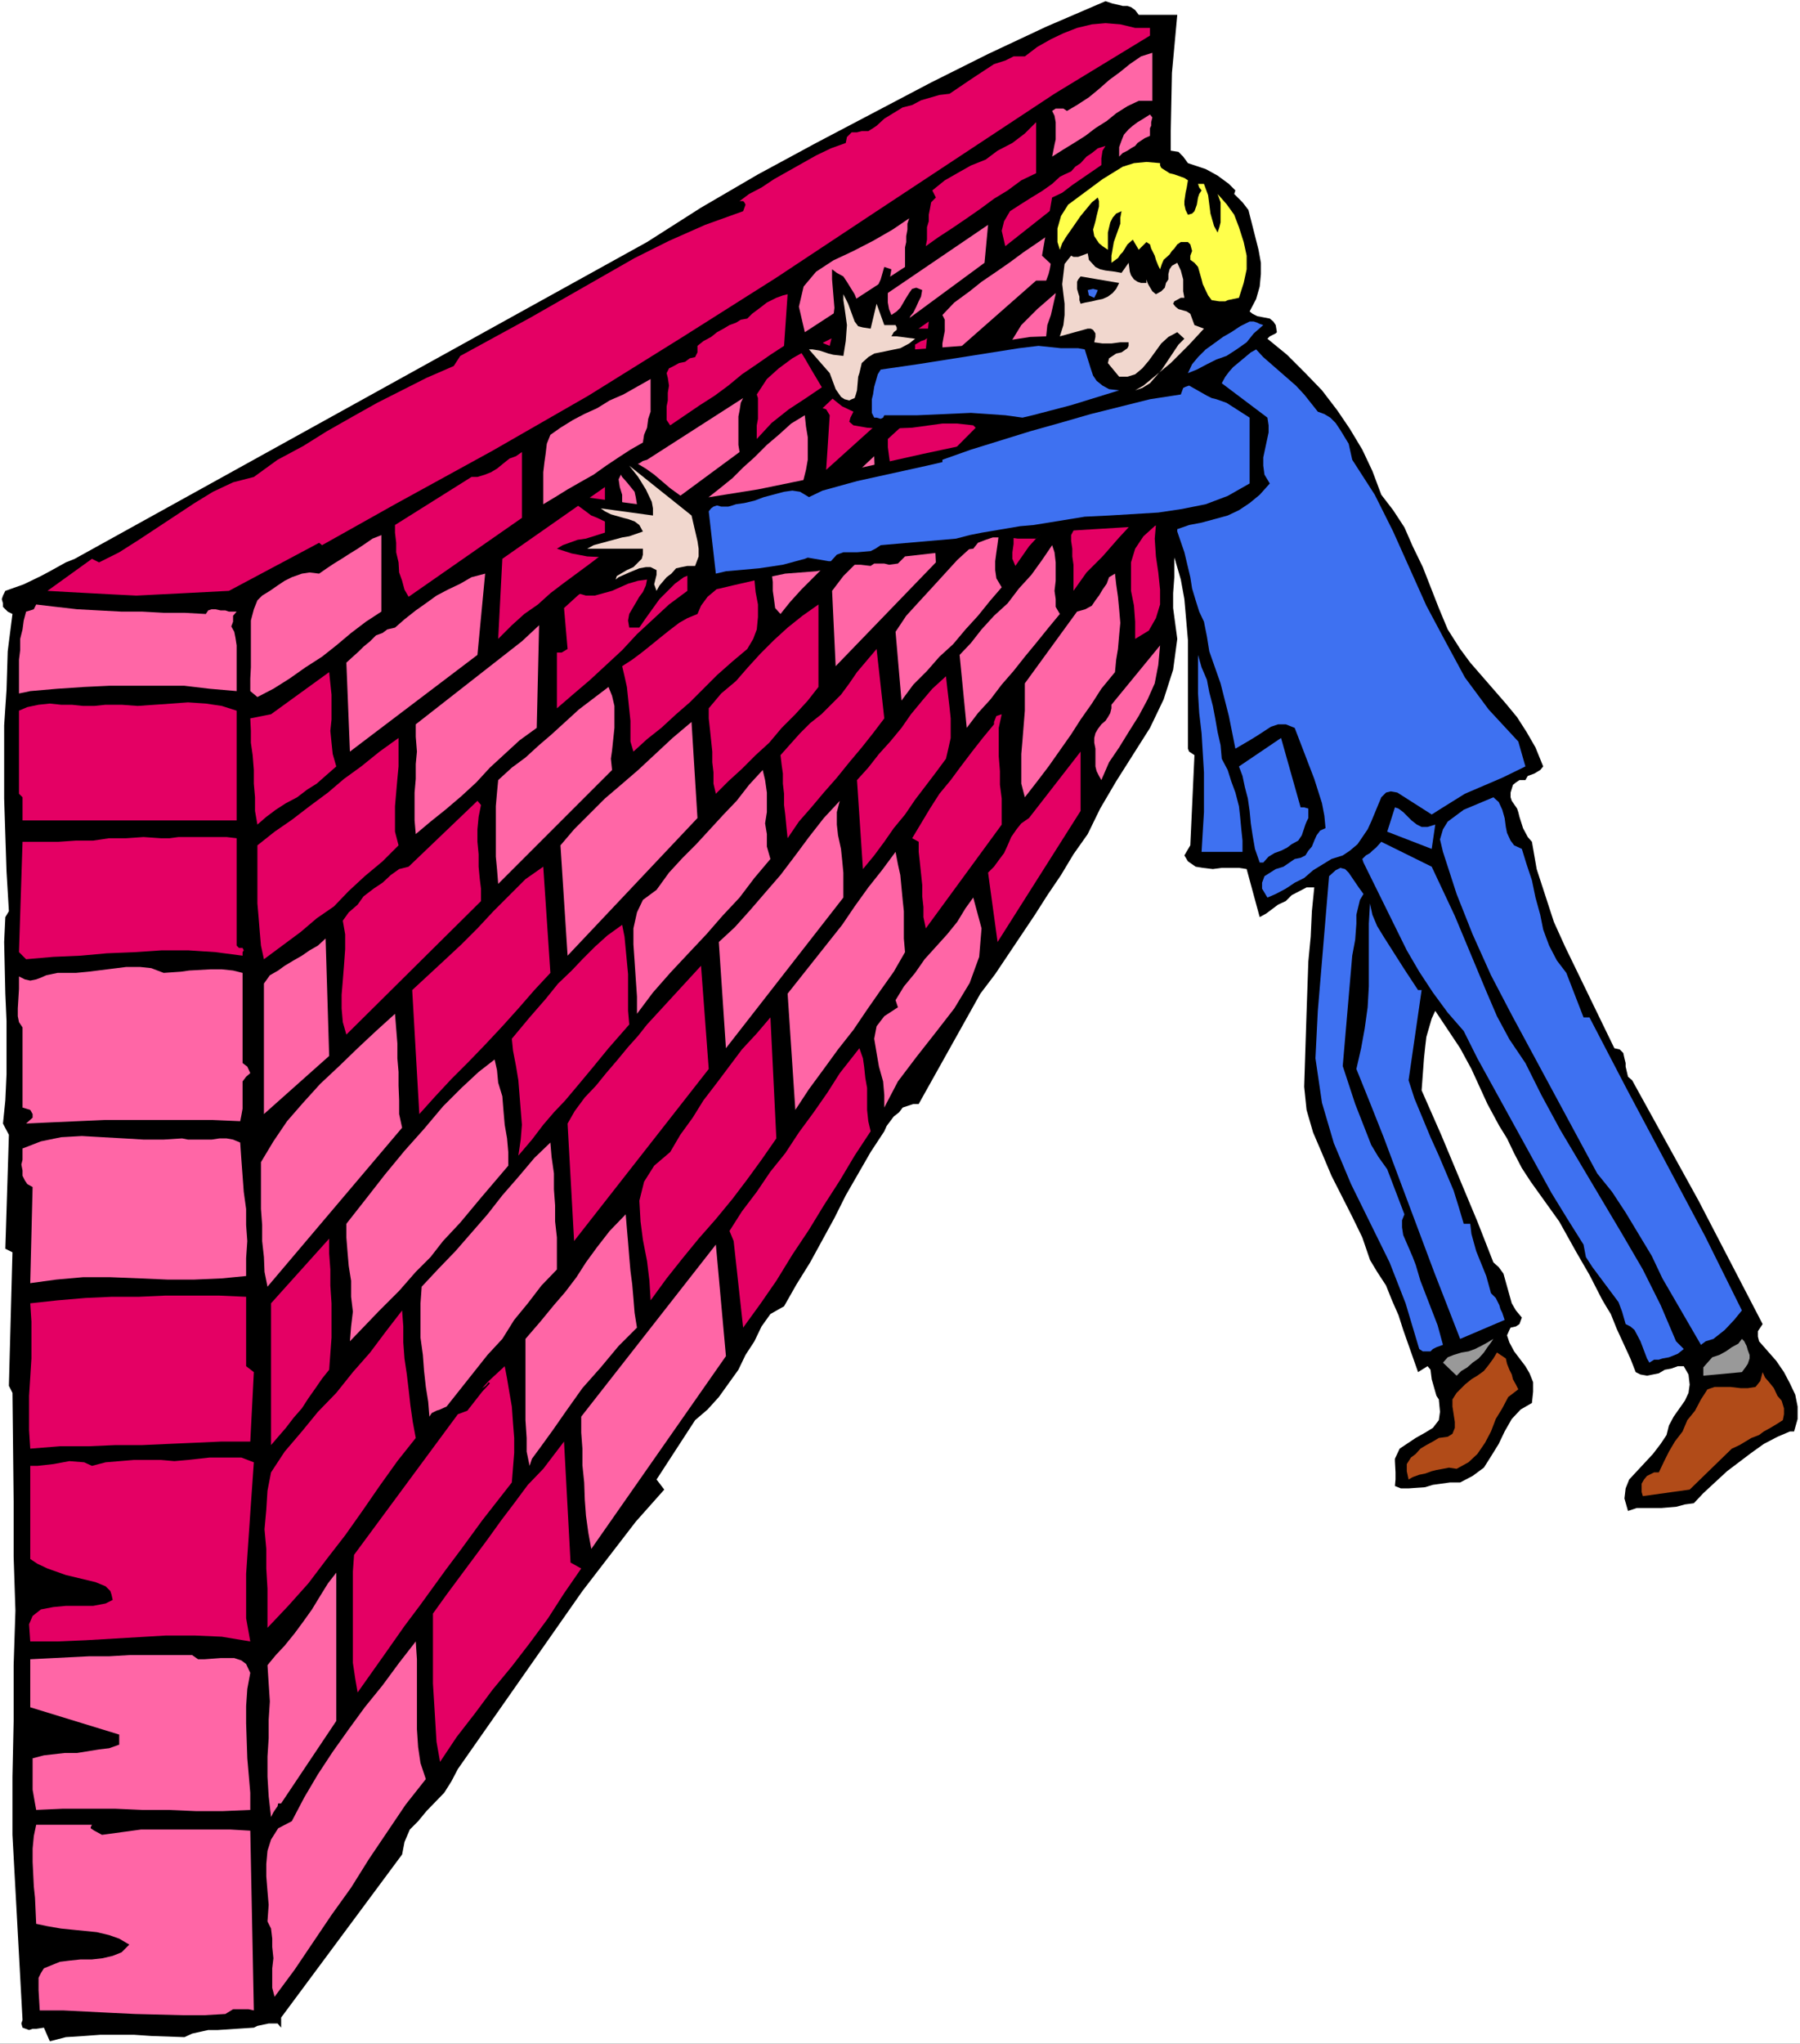 <?xml version="1.0" encoding="UTF-8" standalone="no"?>
<svg
   version="1.0"
   width="129.766mm"
   height="147.286mm"
   id="svg101"
   sodipodi:docname="Holding Up the Wall.wmf"
   xmlns:inkscape="http://www.inkscape.org/namespaces/inkscape"
   xmlns:sodipodi="http://sodipodi.sourceforge.net/DTD/sodipodi-0.dtd"
   xmlns="http://www.w3.org/2000/svg"
   xmlns:svg="http://www.w3.org/2000/svg">
  <rect width="100%" height="100%" fill="#333333" stroke="none"/>
  <sodipodi:namedview
     id="namedview101"
     pagecolor="#ffffff"
     bordercolor="#000000"
     borderopacity="0.25"
     inkscape:showpageshadow="2"
     inkscape:pageopacity="0.0"
     inkscape:pagecheckerboard="0"
     inkscape:deskcolor="#d1d1d1"
     inkscape:document-units="mm" />
  <defs
     id="defs1">
    <pattern
       id="WMFhbasepattern"
       patternUnits="userSpaceOnUse"
       width="6"
       height="6"
       x="0"
       y="0" />
  </defs>
  <path
     style="fill:#ffffff;fill-opacity:1;fill-rule:evenodd;stroke:none"
     d="M 0,556.67 H 490.455 V 0 H 0 Z"
     id="path1" />
  <path
     style="fill:#000000;fill-opacity:1;fill-rule:evenodd;stroke:none"
     d="m 310.272,4.04 h 10.504 l -1.454,15.836 -0.323,15.836 v 16.159 l 0.646,31.671 0.323,15.674 -0.323,35.872 v 8.564 l 0.323,4.848 v 8.726 l -0.323,4.363 v 4.04 l 1.131,8.403 -1.131,8.403 -2.586,8.079 -3.717,7.756 -9.211,14.543 -4.363,7.433 -3.394,6.948 -3.878,5.494 -3.394,5.656 -3.717,5.494 -3.394,5.332 -10.827,16.159 -4.04,5.332 -16.806,30.055 h -1.454 l -2.909,0.97 -0.97,1.293 -1.454,1.131 -1.939,2.585 -0.646,1.454 -3.717,5.656 -6.787,11.796 -3.07,6.14 -6.626,12.119 -3.717,5.979 -3.394,5.979 -3.717,2.101 -2.424,3.393 -1.939,4.04 -2.424,3.717 -1.939,4.04 -5.333,7.433 -3.07,3.393 -3.394,2.909 -10.504,16.159 2.101,2.747 -7.757,8.726 -14.544,18.906 -33.936,48.476 -1.778,3.393 -1.939,3.07 -4.848,5.009 -2.262,2.747 -2.262,2.262 -1.454,3.393 -0.646,3.393 -32.966,44.437 v 2.747 l -0.97,-1.131 h -1.131 -1.293 l -3.07,0.646 -0.97,0.485 -9.858,0.646 h -2.586 l -4.363,0.97 -2.101,0.97 -9.05,-0.323 -4.686,-0.323 h -9.211 l -4.363,0.323 -5.01,0.323 -4.363,1.131 -1.616,-3.717 -2.101,0.323 H 8.888 l -0.97,0.323 -1.778,-0.646 -0.323,-1.131 0.323,-0.97 -2.747,-50.415 v -15.836 L 3.717,468.766 V 453.577 L 4.202,438.711 3.717,424.006 V 409.14 L 3.394,379.408 2.424,377.469 3.394,341.112 1.454,340.142 2.424,309.118 0.808,306.047 1.454,299.745 1.778,292.636 v -7.433 -7.11 L 1.454,270.66 1.131,256.601 1.454,249.815 2.424,248.199 1.778,237.373 1.131,217.497 v -19.875 l 0.646,-9.695 0.323,-10.503 1.293,-10.18 -1.293,-0.646 -0.646,-0.646 -0.646,-0.646 v -0.97 l -0.323,-1.131 0.323,-0.97 0.323,-0.646 0.323,-0.646 5.01,-1.777 4.686,-2.262 2.424,-1.293 4.363,-2.424 2.424,-0.97 155.944,-86.288 14.706,-9.372 15.514,-9.049 15.837,-8.564 31.35,-16.482 15.514,-7.756 15.837,-7.433 16.16,-6.948 1.939,0.646 1.454,0.323 1.293,0.323 h 1.293 l 0.97,0.323 1.131,0.808 z"
     id="path2" />
  <path
     style="fill:#e40064;fill-opacity:1;fill-rule:evenodd;stroke:none"
     d="m 313.342,7.595 v 2.101 l -26.018,15.836 -50.419,33.287 -25.371,16.805 -25.533,16.159 -25.694,15.997 -26.179,15.028 -26.502,14.543 -19.877,11.15 -0.808,-0.646 -24.563,13.089 -12.443,0.646 -6.464,0.323 -6.302,0.323 -6.464,-0.323 -12.12,-0.646 -5.656,-0.323 12.12,-8.726 1.939,0.97 5.494,-2.747 5.333,-3.393 15.19,-10.018 5.01,-3.07 5.494,-2.585 5.656,-1.454 6.464,-4.686 6.949,-3.717 6.464,-4.04 7.11,-4.04 6.626,-3.717 13.413,-6.787 7.434,-3.232 1.778,-2.747 19.23,-10.503 28.28,-16.159 9.373,-4.686 9.858,-4.363 10.342,-3.717 0.646,-1.777 -0.323,-0.646 -0.323,-0.323 h -0.97 l 2.586,-1.939 3.394,-1.777 3.394,-2.262 11.474,-6.464 4.04,-1.939 4.04,-1.454 0.323,-1.616 0.646,-0.646 0.646,-0.646 h 1.454 l 1.293,-0.323 h 1.778 l 1.293,-0.808 0.97,-0.646 2.101,-1.939 5.01,-3.07 2.586,-0.646 2.424,-1.293 5.01,-1.454 2.747,-0.323 5.01,-3.393 2.424,-1.616 4.686,-3.07 3.07,-0.97 2.262,-1.131 h 3.07 l 3.394,-2.585 3.717,-2.101 3.394,-1.616 3.717,-1.454 4.04,-0.97 3.717,-0.323 4.04,0.323 4.04,0.97 z"
     id="path3" />
  <path
     style="fill:#ff66a6;fill-opacity:1;fill-rule:evenodd;stroke:none"
     d="m 313.988,27.47 h -3.717 l -3.07,1.454 -3.07,1.939 -2.586,2.101 -3.07,1.939 -2.747,2.101 -3.07,1.939 -2.909,1.777 -3.07,1.939 0.323,-1.616 0.323,-1.616 0.323,-1.454 v -1.616 -1.777 -1.293 l -0.323,-1.777 -0.646,-1.293 0.97,-0.646 h 1.131 0.97 l 0.97,0.646 2.747,-1.616 3.232,-2.101 2.747,-2.262 2.747,-2.424 3.07,-2.262 2.586,-2.101 3.07,-2.101 3.07,-0.97 z"
     id="path4" />
  <path
     style="fill:#ff66a6;fill-opacity:1;fill-rule:evenodd;stroke:none"
     d="m 313.342,37.004 -1.454,0.646 -0.97,0.646 -0.97,0.646 -0.646,0.808 -1.131,0.646 -0.97,0.646 -1.293,0.646 -0.97,0.97 v -2.585 l 0.646,-1.777 0.646,-1.616 1.293,-1.454 1.131,-0.97 1.293,-0.97 1.616,-0.97 1.778,-1.131 0.646,0.808 -0.323,1.293 v 0.97 l -0.323,0.646 v 1.131 z"
     id="path5" />
  <path
     style="fill:#e40064;fill-opacity:1;fill-rule:evenodd;stroke:none"
     d="m 282.315,47.184 -4.04,1.939 -3.717,2.747 -3.717,2.262 -3.717,2.747 -3.717,2.585 -4.04,2.747 -3.717,2.424 -3.394,2.424 0.323,-1.777 v -1.616 -1.777 l 0.485,-1.616 v -1.777 l 0.323,-1.616 0.323,-1.777 1.293,-1.293 -0.97,-1.939 3.394,-2.747 3.394,-1.939 3.717,-2.101 4.04,-1.616 3.232,-2.424 4.04,-2.101 3.394,-2.585 3.07,-3.07 v 0.97 2.101 1.939 1.777 1.939 1.777 1.616 z"
     id="path6" />
  <path
     style="fill:#e40064;fill-opacity:1;fill-rule:evenodd;stroke:none"
     d="m 300.091,46.376 -26.179,20.683 -0.97,-4.201 0.646,-2.585 1.616,-2.747 2.747,-1.777 3.07,-1.939 2.909,-1.777 2.747,-1.939 2.101,-1.939 1.293,-0.646 1.778,-0.808 1.131,-1.293 1.454,-0.97 1.616,-1.777 1.454,-0.97 1.616,-1.293 2.101,-0.646 -0.808,1.293 -0.323,2.101 v 0.646 0.646 0.97 z"
     id="path7" />
  <path
     style="fill:#e40064;fill-opacity:1;fill-rule:evenodd;stroke:none"
     d="m 313.342,43.467 0.323,2.585 v 2.747 l -0.97,2.101 -1.454,1.939 -1.939,1.616 -2.101,1.777 -1.939,1.939 -1.454,2.101 h -1.939 l -9.373,9.372 -1.778,-9.372 1.778,-1.454 1.939,-1.293 1.616,-1.777 1.778,-1.293 1.293,-1.616 1.778,-1.454 1.616,-0.97 2.424,-0.323 0.97,-0.97 0.97,-0.97 0.97,-0.97 1.131,-1.131 0.97,-1.293 0.97,-0.646 0.97,-0.646 z"
     id="path8" />
  <path
     style="fill:#e40064;fill-opacity:1;fill-rule:evenodd;stroke:none"
     d="m 309.302,73.361 h -1.778 l -0.97,-10.018 6.787,-5.817 0.323,1.939 v 2.424 l 0.323,2.424 v 1.939 l -0.323,2.101 -0.646,1.939 -1.778,1.616 z"
     id="path9" />
  <path
     style="fill:#ff66a6;fill-opacity:1;fill-rule:evenodd;stroke:none"
     d="m 246.601,72.715 -27.31,17.775 -1.616,-6.948 1.293,-5.494 3.394,-4.04 4.686,-3.07 5.494,-2.585 5.333,-2.747 5.333,-3.07 4.525,-3.07 -0.485,1.454 v 1.616 l -0.323,1.777 v 1.616 l -0.323,1.454 v 1.616 1.777 z"
     id="path10" />
  <path
     style="fill:#ff66a6;fill-opacity:1;fill-rule:evenodd;stroke:none"
     d="m 238.845,93.236 1.131,-12.119 29.25,-19.875 -0.97,10.342 z"
     id="path11" />
  <path
     style="fill:#ff66a6;fill-opacity:1;fill-rule:evenodd;stroke:none"
     d="m 285.062,76.431 h -2.747 l -25.533,22.461 -0.485,-1.939 0.485,-1.777 v -1.616 l 0.323,-1.777 0.323,-1.616 v -1.616 -1.454 l -0.646,-1.293 3.232,-3.393 4.202,-3.07 3.232,-2.585 4.04,-2.747 3.717,-2.585 3.717,-2.747 4.04,-2.747 3.717,-2.585 v 1.616 1.616 1.777 1.616 l -0.323,1.616 -0.323,1.777 -0.323,1.293 z"
     id="path12" />
  <path
     style="fill:#ff66a6;fill-opacity:1;fill-rule:evenodd;stroke:none"
     d="m 296.374,85.803 -20.846,19.552 -1.293,-6.464 0.97,-5.332 3.07,-5.009 4.363,-4.363 5.01,-4.363 5.333,-3.717 4.848,-4.524 4.04,-3.555 0.646,2.262 0.646,2.747 -0.646,2.585 -0.323,2.424 -0.97,2.424 -1.454,1.939 -1.616,1.777 z"
     id="path13" />
  <path
     style="fill:#ff66a6;fill-opacity:1;fill-rule:evenodd;stroke:none"
     d="m 292.496,111.172 -0.323,-2.101 -0.323,-1.616 v -1.777 -1.939 -1.777 -1.939 -2.101 -1.939 l 2.262,-3.07 2.586,-2.424 3.07,-2.262 3.07,-2.424 3.07,-2.747 2.747,-2.262 2.586,-2.747 2.747,-2.747 0.646,5.817 -0.646,5.332 -2.101,4.848 -2.909,4.201 -4.04,4.201 -4.04,4.04 -4.525,3.717 z"
     id="path14" />
  <path
     style="fill:#e40064;fill-opacity:1;fill-rule:evenodd;stroke:none"
     d="m 213.635,94.206 -3.717,2.424 -3.717,2.585 -4.04,2.747 -3.717,3.07 -3.717,2.747 -4.04,2.585 -4.04,2.747 -4.04,2.747 -0.97,-1.454 v -1.616 -2.101 l 0.323,-1.616 v -2.101 l 0.323,-1.939 -0.323,-2.101 -0.323,-1.293 0.646,-1.293 1.293,-0.646 1.454,-0.808 1.616,-0.323 1.293,-0.97 1.454,-0.323 0.646,-1.293 v -1.777 l 1.616,-1.293 2.101,-1.131 1.616,-1.293 1.778,-0.97 1.616,-0.97 1.778,-0.646 1.293,-0.808 1.778,-0.323 1.293,-1.293 1.293,-0.97 1.293,-0.97 1.454,-1.131 1.293,-0.646 1.293,-0.646 1.778,-0.646 1.293,-0.323 z"
     id="path15" />
  <path
     style="fill:#e40064;fill-opacity:1;fill-rule:evenodd;stroke:none"
     d="m 206.201,119.575 v -2.101 -1.616 l 0.323,-1.777 v -1.293 -1.616 -1.454 -1.293 l -0.323,-0.97 2.747,-4.201 3.232,-2.909 3.717,-2.747 3.717,-2.101 4.202,-1.939 3.878,-1.939 3.394,-2.747 3.07,-3.07 v 5.979 l -1.616,5.171 -3.394,4.363 -4.525,3.717 -5.01,3.393 -4.686,3.07 -4.686,3.717 z"
     id="path16" />
  <path
     style="fill:#e40064;fill-opacity:1;fill-rule:evenodd;stroke:none"
     d="m 225.109,127.978 0.97,-14.866 -0.97,-1.616 -0.97,-0.323 3.232,-3.07 3.717,-3.07 3.394,-3.07 3.717,-3.07 3.394,-2.909 3.717,-3.07 4.04,-2.747 3.717,-2.585 -1.778,16.805 z"
     id="path17" />
  <path
     style="fill:#e40064;fill-opacity:1;fill-rule:evenodd;stroke:none"
     d="m 244.016,138.481 -0.808,-2.585 v -1.939 l -0.323,-2.585 v -2.101 l -0.323,-2.747 -0.323,-2.262 -0.323,-2.424 V 119.575 l 18.584,-16.967 h 1.616 l 1.293,-0.323 1.454,-0.97 1.293,-0.97 0.97,-1.777 1.131,-0.97 1.293,-1.293 1.293,-1.131 -0.646,16.967 z"
     id="path18" />
  <path
     style="fill:#ff66a6;fill-opacity:1;fill-rule:evenodd;stroke:none"
     d="m 314.958,109.072 -6.302,9.372 -3.07,-13.089 7.757,-8.403 -0.323,1.616 v 2.101 l 0.323,1.293 0.323,1.293 0.323,1.131 0.646,1.616 v 1.454 z"
     id="path19" />
  <path
     style="fill:#e40064;fill-opacity:1;fill-rule:evenodd;stroke:none"
     d="m 259.691,147.853 -0.646,-2.424 -0.323,-2.101 v -2.262 -2.101 -2.262 l 0.323,-1.939 -0.323,-2.747 v -2.101 l 3.394,-4.04 3.717,-3.717 3.717,-3.393 3.717,-3.555 3.394,-3.393 3.717,-3.393 2.909,-3.393 3.394,-3.393 1.454,7.11 -1.131,6.625 -3.07,5.817 -4.04,5.332 -5.333,5.171 -5.333,5.332 -5.01,5.009 z"
     id="path20" />
  <path
     style="fill:#ff66a6;fill-opacity:1;fill-rule:evenodd;stroke:none"
     d="m 175.174,120.545 -3.394,1.939 -3.232,2.101 -3.394,2.262 -3.394,2.424 -3.717,2.101 -3.394,1.939 -3.394,2.101 -3.232,1.939 v -1.939 -2.101 -2.262 -2.424 l 0.323,-2.747 0.323,-2.262 0.323,-2.747 0.97,-2.424 2.747,-1.939 3.394,-2.101 3.07,-1.616 3.555,-1.616 3.394,-2.101 3.717,-1.616 3.717,-2.101 3.717,-2.101 v 2.101 2.101 1.939 2.747 l -0.646,1.939 -0.323,2.424 -0.808,1.939 z"
     id="path21" />
  <path
     style="fill:#ff66a6;fill-opacity:1;fill-rule:evenodd;stroke:none"
     d="m 201.515,123.13 -31.997,23.592 v -1.616 -2.101 -1.939 l 0.323,-2.101 -0.323,-2.262 v -1.939 l -0.646,-2.101 -0.323,-2.101 0.646,-1.293 0.97,-0.646 0.97,-0.97 1.131,-0.323 0.97,-0.808 0.97,-0.323 0.97,-0.646 1.131,-0.323 26.179,-16.805 -0.646,1.293 -0.323,2.101 -0.323,1.616 v 1.939 1.777 1.939 2.101 z"
     id="path22" />
  <path
     style="fill:#e40064;fill-opacity:1;fill-rule:evenodd;stroke:none"
     d="m 276.659,154.155 -0.808,-1.939 v -1.777 l 0.323,-2.262 v -2.101 l 0.485,-1.939 v -2.101 l -0.485,-1.939 -0.646,-1.616 3.07,-4.201 3.394,-3.232 3.07,-3.393 3.394,-3.393 3.394,-3.393 2.909,-3.393 3.394,-3.717 3.717,-3.717 1.293,6.787 -0.97,5.979 -3.07,5.494 -4.04,5.332 -5.01,5.009 -5.01,5.009 -4.686,5.171 z"
     id="path23" />
  <path
     style="fill:#ff66a6;fill-opacity:1;fill-rule:evenodd;stroke:none"
     d="m 217.352,135.411 -25.21,21.814 -0.485,-3.393 v -2.747 l 0.485,-2.909 0.323,-2.747 0.323,-2.747 0.323,-2.262 v -2.424 -2.585 l 3.07,-2.424 3.394,-2.747 2.909,-2.909 3.07,-2.747 3.394,-3.393 3.232,-2.747 3.394,-3.07 3.717,-2.262 0.323,3.07 0.485,2.909 v 3.07 3.07 l -0.485,2.747 -0.646,2.585 -0.646,2.424 z"
     id="path24" />
  <path
     style="fill:#e40064;fill-opacity:1;fill-rule:evenodd;stroke:none"
     d="m 292.496,160.941 v -1.777 -1.293 -1.939 -2.101 l -0.323,-2.262 v -2.101 l -0.323,-2.101 v -1.616 l 1.616,-3.07 2.101,-2.585 2.262,-2.747 2.586,-2.262 2.101,-2.747 2.424,-2.424 1.939,-2.585 1.778,-3.07 5.333,-4.686 1.616,5.979 -0.646,5.817 -2.262,5.332 -3.394,5.009 -4.363,4.686 -4.525,5.171 -4.363,4.363 z"
     id="path25" />
  <path
     style="fill:#e40064;fill-opacity:1;fill-rule:evenodd;stroke:none"
     d="m 111.342,162.557 -1.131,-1.939 -0.646,-2.424 -0.808,-2.262 -0.162,-2.747 -0.646,-2.747 v -2.585 l -0.323,-2.747 v -2.101 l 20.846,-13.089 h 1.616 l 2.101,-0.646 1.616,-0.646 1.616,-0.97 1.778,-1.454 1.616,-1.293 1.778,-0.646 1.616,-1.131 v 17.936 z"
     id="path26" />
  <path
     style="fill:#ff66a6;fill-opacity:1;fill-rule:evenodd;stroke:none"
     d="m 238.845,142.036 -3.394,2.424 -3.394,2.909 -3.717,3.07 -3.232,3.393 -3.394,3.393 -3.394,3.393 -3.07,3.393 -2.586,3.232 -1.454,-1.616 -0.323,-2.424 -0.323,-2.262 v -2.424 l -0.323,-2.585 v -2.747 l -0.646,-2.747 -0.646,-1.939 1.293,-1.131 1.293,-1.293 1.778,-1.293 1.939,-1.454 1.778,-1.616 1.939,-1.293 2.101,-1.454 1.939,-0.485 15.19,-14.22 z"
     id="path27" />
  <path
     style="fill:#e40064;fill-opacity:1;fill-rule:evenodd;stroke:none"
     d="m 164.832,150.438 -4.04,3.07 -3.717,2.747 -3.717,2.747 -3.394,2.585 -3.394,3.07 -3.717,2.585 -3.394,3.07 -3.717,3.717 1.131,-21.814 27.957,-19.552 z"
     id="path28" />
  <path
     style="fill:#ff66a6;fill-opacity:1;fill-rule:evenodd;stroke:none"
     d="m 227.694,181.463 -0.97,-20.522 3.07,-4.04 3.394,-3.393 3.717,-3.393 3.717,-3.07 3.717,-3.393 3.717,-2.909 3.232,-3.717 2.747,-3.393 0.97,19.552 z"
     id="path29" />
  <path
     style="fill:#e40064;fill-opacity:1;fill-rule:evenodd;stroke:none"
     d="m 187.294,160.941 -5.01,3.717 -4.363,4.04 -4.363,4.04 -4.04,4.363 -4.363,4.04 -4.363,4.04 -4.363,3.717 -4.686,4.04 v -15.189 h 1.293 l 1.616,-0.97 -0.97,-11.15 3.717,-3.393 4.04,-3.232 3.717,-3.393 4.04,-3.07 4.04,-3.07 3.717,-2.747 4.04,-2.585 4.363,-2.101 1.939,-3.555 z"
     id="path30" />
  <path
     style="fill:#ff66a6;fill-opacity:1;fill-rule:evenodd;stroke:none"
     d="m 272.942,159.972 -3.07,3.555 -3.394,4.201 -3.394,3.717 -3.394,4.04 -3.717,3.393 -3.394,3.878 -3.717,3.717 -3.232,4.363 -1.616,-18.744 2.909,-4.363 3.394,-3.717 3.717,-4.04 3.394,-3.717 3.394,-3.717 3.717,-3.393 3.232,-3.717 4.04,-3.393 0.323,1.616 v 2.101 l -0.323,2.424 -0.323,2.262 -0.323,2.424 v 2.424 l 0.323,2.262 z"
     id="path31" />
  <path
     style="fill:#e40064;fill-opacity:1;fill-rule:evenodd;stroke:none"
     d="m 309.302,174.03 v -4.686 l -0.323,-4.363 -0.808,-4.04 v -3.717 -4.04 l 1.131,-3.717 2.262,-3.393 3.394,-3.07 -0.323,3.717 0.323,4.848 0.646,4.363 0.485,4.686 v 4.04 l -1.131,3.717 -1.939,3.393 z"
     id="path32" />
  <path
     style="fill:#ff66a6;fill-opacity:1;fill-rule:evenodd;stroke:none"
     d="m 103.909,166.597 -4.202,2.747 -4.04,3.07 -4.04,3.393 -3.878,3.07 -4.525,2.909 -4.363,3.07 -4.363,2.747 -4.363,2.262 -1.939,-1.616 v -3.393 l 0.162,-3.07 v -3.393 -2.909 -3.393 -3.07 l 0.808,-3.07 0.97,-2.424 1.293,-1.293 2.101,-1.293 2.101,-1.454 1.939,-1.293 1.939,-0.97 2.747,-0.97 2.101,-0.323 2.586,0.323 2.101,-1.454 1.939,-1.293 2.101,-1.293 2.262,-1.454 2.101,-1.293 1.939,-1.293 2.101,-1.454 2.424,-0.97 z"
     id="path33" />
  <path
     style="fill:#ff66a6;fill-opacity:1;fill-rule:evenodd;stroke:none"
     d="m 288.779,167.243 -3.07,3.717 -3.394,4.201 -3.07,3.717 -3.07,3.878 -3.232,3.717 -3.07,4.04 -3.394,3.717 -3.07,4.04 -1.939,-19.875 3.07,-3.232 2.909,-3.717 3.394,-3.717 3.717,-3.393 3.07,-4.04 3.394,-3.717 2.909,-4.04 2.747,-4.04 0.646,1.939 0.323,2.747 v 2.424 2.585 l -0.323,2.747 0.323,2.262 v 2.101 z"
     id="path34" />
  <path
     style="fill:#e40064;fill-opacity:1;fill-rule:evenodd;stroke:none"
     d="m 203.616,176.777 -4.04,3.393 -4.202,3.717 -3.717,3.717 -3.717,3.717 -3.717,3.232 -4.04,3.717 -3.878,3.07 -3.717,3.393 -0.808,-2.747 v -2.585 -3.07 l -0.323,-3.07 -0.323,-3.07 -0.323,-3.07 -0.646,-2.909 -0.646,-2.747 2.747,-1.777 2.586,-1.939 2.424,-1.939 2.586,-2.101 2.424,-1.939 2.747,-2.101 2.262,-1.293 2.747,-1.131 0.97,-2.262 1.778,-2.424 1.939,-1.616 2.101,-1.939 2.262,-1.777 2.424,-1.939 2.101,-2.101 1.616,-1.616 v 2.909 l 0.323,3.393 0.323,3.393 0.646,3.393 v 3.393 l -0.323,3.393 -0.97,2.585 z"
     id="path35" />
  <path
     style="fill:#ff66a6;fill-opacity:1;fill-rule:evenodd;stroke:none"
     d="m 95.344,204.732 -0.97,-24.238 1.778,-1.616 1.616,-1.454 1.293,-1.293 1.778,-1.454 1.616,-1.616 1.778,-0.646 1.293,-0.97 2.101,-0.485 2.586,-2.262 3.07,-2.424 2.747,-1.939 2.909,-2.101 3.07,-1.616 3.394,-1.616 3.07,-1.777 3.717,-0.97 -2.101,22.138 z"
     id="path36" />
  <path
     style="fill:#ff66a6;fill-opacity:1;fill-rule:evenodd;stroke:none"
     d="m 303.808,183.079 -3.717,4.524 -2.586,4.04 -3.07,4.363 -2.586,4.04 -3.07,4.363 -3.07,4.363 -3.07,4.04 -3.394,4.363 -0.97,-3.717 v -3.717 -4.363 l 0.323,-3.717 0.323,-4.04 0.323,-4.04 v -4.04 -3.393 l 14.221,-19.552 2.262,-0.646 1.778,-0.97 0.97,-1.454 0.97,-1.293 0.97,-1.616 1.131,-1.616 0.646,-1.777 1.616,-0.97 0.323,2.909 0.485,3.393 0.323,3.393 0.323,3.717 -0.323,3.393 -0.323,3.717 -0.485,2.909 z"
     id="path37" />
  <path
     style="fill:#ff66a6;fill-opacity:1;fill-rule:evenodd;stroke:none"
     d="m 56.075,167.243 0.646,-0.97 0.97,-0.323 h 0.97 l 1.454,0.323 h 1.293 l 0.97,0.323 h 1.131 0.97 l -0.97,1.131 v 1.616 l -0.485,1.293 0.808,1.454 0.323,1.616 0.323,2.101 v 1.616 2.101 8.726 l -7.434,-0.646 -6.787,-0.808 h -7.11 -6.626 -6.787 l -6.787,0.323 -7.272,0.485 -7.434,0.646 -1.454,0.323 -1.616,0.323 v -3.07 -3.07 -3.07 l 0.323,-2.585 v -3.07 l 0.646,-2.585 0.323,-2.424 0.646,-2.424 1.131,-0.323 0.97,-0.323 0.323,-0.646 0.323,-0.646 5.494,0.646 5.656,0.646 5.979,0.323 6.141,0.323 h 5.656 l 5.818,0.323 h 5.656 z"
     id="path38" />
  <path
     style="fill:#e40064;fill-opacity:1;fill-rule:evenodd;stroke:none"
     d="m 223.008,187.119 -2.909,3.717 -3.394,3.717 -3.717,3.717 -3.394,4.04 -3.717,3.393 -3.717,3.717 -3.717,3.393 -3.394,3.393 -0.646,-2.747 v -3.07 l -0.323,-2.747 v -2.909 l -0.323,-3.07 -0.323,-3.07 -0.323,-2.909 v -2.747 l 3.394,-4.04 4.04,-3.393 3.232,-3.717 3.394,-3.717 3.717,-3.717 3.717,-3.393 4.04,-3.232 4.363,-3.07 z"
     id="path39" />
  <path
     style="fill:#ff66a6;fill-opacity:1;fill-rule:evenodd;stroke:none"
     d="m 146.248,198.268 -4.686,3.393 -4.04,3.717 -4.04,3.717 -3.717,4.04 -4.04,3.717 -4.363,3.717 -4.04,3.232 -4.04,3.393 -0.323,-3.717 v -3.878 -3.717 l 0.323,-3.717 v -4.04 l 0.323,-3.393 -0.323,-4.04 v -3.393 l 28.926,-22.622 4.686,-4.363 z"
     id="path40" />
  <path
     style="fill:#ff66a6;fill-opacity:1;fill-rule:evenodd;stroke:none"
     d="m 300.091,212.488 -0.646,-1.131 -0.646,-1.293 -0.323,-1.293 v -1.454 -1.616 -1.777 l -0.323,-1.616 v -1.293 l 0.323,-1.293 0.646,-1.131 0.97,-1.293 1.131,-0.97 0.646,-0.97 0.646,-1.131 0.323,-1.293 v -0.97 l 13.251,-16.159 -0.485,5.332 -0.97,5.009 -1.939,4.363 -2.424,4.524 -2.747,4.363 -2.586,4.201 -2.747,4.04 z"
     id="path41" />
  <path
     style="fill:#e40064;fill-opacity:1;fill-rule:evenodd;stroke:none"
     d="m 240.945,195.683 -3.07,4.04 -3.07,3.878 -3.394,4.04 -3.394,4.201 -3.555,4.04 -3.394,4.04 -3.394,3.878 -3.07,4.524 -0.323,-3.07 -0.323,-3.393 -0.323,-2.585 v -3.07 l -0.323,-2.747 v -2.747 l -0.323,-2.262 -0.323,-2.747 2.586,-2.909 2.747,-3.07 2.747,-2.747 3.07,-2.424 2.586,-2.585 2.747,-2.747 2.262,-3.07 2.101,-3.07 5.333,-6.302 z"
     id="path42" />
  <path
     style="fill:#e40064;fill-opacity:1;fill-rule:evenodd;stroke:none"
     d="m 91.627,208.771 -2.586,2.262 -2.747,2.424 -2.586,1.616 -2.747,2.101 -3.07,1.616 -2.747,1.777 -2.586,1.939 -2.424,2.101 -0.646,-3.717 v -3.717 l -0.323,-3.717 v -3.717 l -0.323,-4.04 -0.485,-3.393 v -3.232 l -0.162,-3.393 5.656,-1.131 15.837,-11.473 0.323,3.07 0.323,3.07 v 3.393 3.393 l -0.323,3.07 0.323,3.232 0.323,3.07 z"
     id="path43" />
  <path
     style="fill:#e40064;fill-opacity:1;fill-rule:evenodd;stroke:none"
     d="m 257.752,206.671 -2.747,3.717 -3.07,4.04 -2.586,3.393 -2.747,4.04 -3.07,3.717 -2.586,3.717 -2.747,3.717 -3.07,3.717 -1.616,-24.238 3.07,-3.393 2.909,-3.717 3.07,-3.393 3.07,-3.717 2.586,-3.717 3.07,-3.717 2.747,-3.232 3.717,-3.393 0.323,2.909 0.323,2.747 0.323,2.747 0.323,3.07 v 2.585 2.747 l -0.646,2.909 z"
     id="path44" />
  <path
     style="fill:#ff66a6;fill-opacity:1;fill-rule:evenodd;stroke:none"
     d="m 166.771,209.741 -31.027,31.025 -0.323,-4.04 -0.323,-3.393 v -3.717 -3.393 -3.393 -3.232 l 0.323,-3.717 0.323,-3.393 3.717,-3.393 3.717,-2.747 3.717,-3.393 3.394,-2.909 3.717,-3.393 3.717,-3.393 4.04,-3.07 4.04,-3.07 0.97,2.424 0.646,2.747 v 3.07 2.909 l -0.323,3.07 -0.323,3.07 -0.323,2.262 z"
     id="path45" />
  <path
     style="fill:#e40064;fill-opacity:1;fill-rule:evenodd;stroke:none"
     d="m 64.478,193.582 v 29.894 H 6.141 v -0.97 -0.97 -0.97 -0.323 -1.777 -1.293 l -0.97,-0.97 v -22.622 l 2.262,-0.97 3.07,-0.646 3.07,-0.323 3.07,0.323 h 2.909 l 3.07,0.323 h 3.07 l 3.07,-0.323 h 4.363 l 4.363,0.323 4.686,-0.323 4.686,-0.323 4.363,-0.323 4.848,0.323 4.363,0.646 z"
     id="path46" />
  <path
     style="fill:#e40064;fill-opacity:1;fill-rule:evenodd;stroke:none"
     d="m 272.942,194.552 -0.808,3.717 v 4.04 3.717 l 0.323,4.04 v 3.717 l 0.485,3.717 v 3.717 3.393 l -20.685,28.278 -0.646,-3.07 v -2.747 l -0.323,-2.909 v -3.07 l -0.323,-3.07 -0.323,-3.07 -0.323,-2.909 v -2.747 l -1.778,-0.97 2.424,-4.04 2.424,-4.04 2.586,-4.04 3.07,-3.717 2.747,-3.717 3.07,-4.04 2.909,-3.717 3.07,-3.717 v -0.646 l 0.646,-1.616 z"
     id="path47" />
  <path
     style="fill:#ff66a6;fill-opacity:1;fill-rule:evenodd;stroke:none"
     d="m 154.651,260.318 -1.939,-30.055 3.717,-4.363 4.363,-4.363 4.04,-4.04 4.363,-3.717 4.686,-4.04 4.686,-4.363 4.686,-4.363 5.171,-4.363 1.616,26.177 z"
     id="path48" />
  <path
     style="fill:#e40064;fill-opacity:1;fill-rule:evenodd;stroke:none"
     d="m 108.595,230.263 -4.363,4.363 -4.848,4.04 -4.363,4.04 -4.04,4.201 -4.686,3.232 -4.363,3.717 -5.01,3.717 -5.01,3.717 -0.808,-3.717 -0.323,-3.717 -0.323,-4.04 -0.323,-3.717 v -4.363 -3.717 -4.04 -3.717 l 4.686,-3.717 4.686,-3.232 4.848,-3.717 5.01,-3.717 4.363,-3.717 4.686,-3.393 5.01,-4.04 5.171,-3.717 v 3.717 4.04 l -0.323,3.393 -0.323,3.717 -0.323,3.717 v 3.717 3.232 z"
     id="path49" />
  <path
     style="fill:#e40064;fill-opacity:1;fill-rule:evenodd;stroke:none"
     d="m 271.811,256.601 -2.586,-18.906 1.616,-1.616 1.293,-1.777 1.454,-1.939 0.97,-2.101 0.97,-2.262 1.454,-2.101 1.293,-1.616 2.101,-1.454 14.059,-18.098 v 16.159 z"
     id="path50" />
  <path
     style="fill:#ff66a6;fill-opacity:1;fill-rule:evenodd;stroke:none"
     d="m 209.918,233.979 -4.363,5.171 -4.04,5.332 -4.686,5.009 -4.363,5.009 -5.171,5.494 -4.686,5.009 -4.686,5.332 -4.363,5.817 v -4.686 l -0.323,-4.686 -0.323,-4.848 -0.323,-4.686 v -4.363 l 0.97,-4.363 1.616,-3.393 3.717,-2.747 3.394,-4.686 3.717,-4.04 3.717,-3.717 3.717,-4.04 3.717,-4.04 3.555,-3.717 3.394,-4.363 3.717,-4.04 0.646,2.747 0.485,3.393 v 2.585 2.747 l -0.485,3.07 0.485,2.909 v 3.393 z"
     id="path51" />
  <path
     style="fill:#ff66a6;fill-opacity:1;fill-rule:evenodd;stroke:none"
     d="m 229.795,244.482 -31.997,41.043 -1.939,-28.924 4.363,-4.04 4.202,-4.686 4.04,-4.686 4.202,-4.848 4.04,-5.332 3.717,-5.009 4.04,-5.171 4.363,-4.686 -0.808,3.07 v 3.393 l 0.323,2.909 0.808,3.717 0.323,3.07 0.323,3.393 v 3.393 z"
     id="path52" />
  <path
     style="fill:#e40064;fill-opacity:1;fill-rule:evenodd;stroke:none"
     d="m 131.057,219.275 -0.646,3.232 -0.323,3.393 v 3.393 l 0.323,3.393 v 3.393 l 0.323,3.393 0.323,2.585 v 3.393 l -36.683,36.357 -0.97,-3.393 -0.323,-3.717 v -3.717 l 0.323,-3.878 0.323,-4.04 0.323,-4.524 v -4.04 l -0.646,-3.717 1.616,-2.262 2.424,-2.101 1.616,-2.262 2.747,-2.101 2.424,-1.616 2.262,-2.101 2.262,-1.616 2.586,-0.646 18.746,-17.936 z"
     id="path53" />
  <path
     style="fill:#e40064;fill-opacity:1;fill-rule:evenodd;stroke:none"
     d="m 64.478,228.324 v 29.247 l 0.646,0.646 h 0.97 l 0.323,0.646 -0.323,0.485 v 0.97 l -7.434,-0.97 -7.434,-0.485 H 44.117 l -7.272,0.485 -7.757,0.323 -7.11,0.646 -7.434,0.323 -7.434,0.646 -1.939,-1.939 0.97,-30.055 h 4.686 5.171 l 4.686,-0.323 h 4.686 l 4.363,-0.646 h 4.686 l 4.686,-0.323 4.686,0.323 h 2.424 l 2.424,-0.323 h 2.586 2.747 2.424 2.909 2.424 z"
     id="path54" />
  <path
     style="fill:#ff66a6;fill-opacity:1;fill-rule:evenodd;stroke:none"
     d="m 246.601,259.348 -3.07,5.332 -3.555,5.009 -3.717,5.332 -3.717,5.494 -4.202,5.332 -3.878,5.332 -4.04,5.494 -3.717,5.656 -2.101,-31.671 3.717,-4.686 3.717,-4.686 3.717,-4.686 3.717,-4.686 3.394,-5.009 3.717,-5.171 3.717,-4.686 3.717,-5.009 0.646,3.393 0.646,2.909 0.323,3.393 0.323,3.393 0.323,3.07 v 3.717 3.717 z"
     id="path55" />
  <path
     style="fill:#e40064;fill-opacity:1;fill-rule:evenodd;stroke:none"
     d="m 149.965,265.004 -4.363,4.686 -4.363,5.009 -4.363,4.848 -4.686,5.009 -4.525,4.686 -4.686,4.686 -4.363,4.686 -4.363,4.848 -1.939,-33.772 4.363,-4.04 4.363,-4.04 4.686,-4.363 4.363,-4.363 4.363,-4.686 4.363,-4.363 4.363,-4.363 4.848,-3.393 z"
     id="path56" />
  <path
     style="fill:#ff66a6;fill-opacity:1;fill-rule:evenodd;stroke:none"
     d="m 240.945,301.684 v -3.393 l -0.323,-3.717 -1.131,-4.04 -0.646,-3.717 -0.646,-3.878 0.646,-3.393 2.101,-2.747 3.717,-2.424 -0.646,-1.939 2.262,-3.717 3.07,-3.717 2.586,-3.717 3.07,-3.393 3.07,-3.393 2.747,-3.393 2.262,-3.717 2.101,-2.909 2.262,8.403 -0.646,7.756 -2.586,7.11 -4.202,6.948 -5.01,6.464 -5.333,6.787 -5.01,6.625 z"
     id="path57" />
  <path
     style="fill:#ff66a6;fill-opacity:1;fill-rule:evenodd;stroke:none"
     d="m 138.491,317.52 -7.434,8.726 -5.656,6.787 -4.686,5.009 -3.394,4.363 -4.04,4.04 -4.525,5.171 -5.656,5.656 -7.757,8.079 0.323,-4.04 0.485,-4.04 -0.485,-4.04 v -4.363 l -0.646,-4.04 -0.323,-3.717 -0.323,-4.04 v -3.717 l 5.333,-6.787 5.171,-6.625 5.333,-6.464 5.333,-5.979 5.171,-6.14 5.01,-5.009 4.686,-4.363 4.363,-3.393 0.646,2.909 0.323,3.393 1.131,3.717 0.323,4.04 0.323,3.717 0.646,3.717 0.323,3.717 z"
     id="path58" />
  <path
     style="fill:#ff66a6;fill-opacity:1;fill-rule:evenodd;stroke:none"
     d="m 71.912,303.462 v -35.549 l 1.616,-2.262 2.262,-1.293 1.778,-1.293 2.424,-1.454 2.262,-1.293 2.101,-1.454 2.262,-1.293 2.101,-1.939 0.97,31.994 z"
     id="path59" />
  <path
     style="fill:#e40064;fill-opacity:1;fill-rule:evenodd;stroke:none"
     d="m 156.429,338.042 -1.778,-31.994 1.939,-3.393 2.747,-3.717 3.07,-3.232 2.747,-3.393 2.909,-3.393 3.07,-3.717 2.747,-3.07 2.424,-3.07 14.706,-15.997 2.101,28.116 z"
     id="path60" />
  <path
     style="fill:#ff66a6;fill-opacity:1;fill-rule:evenodd;stroke:none"
     d="m 66.094,265.004 v 24.561 l 1.293,0.97 0.808,1.777 -1.131,0.97 -0.97,1.293 v 1.777 5.656 l -0.323,1.777 -0.323,1.616 -7.434,-0.323 H 28.442 l -14.544,0.646 -6.787,0.323 1.778,-1.616 v -0.97 l -0.646,-1.131 -2.101,-0.646 v -21.814 l -0.97,-1.454 -0.323,-1.616 v -2.101 l 0.323,-5.332 v -3.393 l 1.616,0.808 1.454,0.323 1.616,-0.323 1.293,-0.485 1.454,-0.646 3.07,-0.646 h 5.01 l 3.394,-0.323 10.342,-1.293 h 3.717 l 3.07,0.323 3.394,1.293 4.686,-0.323 2.262,-0.323 5.818,-0.323 h 3.07 l 3.07,0.323 z"
     id="path61" />
  <path
     style="fill:#ff66a6;fill-opacity:1;fill-rule:evenodd;stroke:none"
     d="m 109.565,307.178 -36.683,43.306 -0.808,-4.04 -0.162,-4.04 -0.485,-4.363 v -4.363 l -0.323,-4.363 v -4.04 -4.363 -4.363 l 3.394,-5.656 3.717,-5.494 4.363,-5.009 4.686,-5.171 5.171,-4.848 5.01,-4.848 5.01,-4.686 5.171,-4.686 0.323,4.04 0.323,4.04 v 4.04 l 0.323,3.717 v 3.717 l 0.162,4.04 v 3.717 z"
     id="path62" />
  <path
     style="fill:#e40064;fill-opacity:1;fill-rule:evenodd;stroke:none"
     d="m 211.534,310.087 -4.04,5.817 -3.878,5.332 -4.04,5.332 -4.525,5.494 -4.686,5.332 -4.363,5.332 -4.363,5.494 -4.363,5.979 -0.323,-5.332 -0.646,-5.332 -1.131,-5.817 -0.646,-5.009 -0.323,-5.656 1.293,-5.171 2.747,-4.363 4.363,-3.717 2.747,-4.686 3.394,-4.686 2.909,-4.686 3.717,-4.848 3.394,-4.524 3.394,-4.524 4.04,-4.363 3.717,-4.363 z"
     id="path63" />
  <path
     style="fill:#e40064;fill-opacity:1;fill-rule:evenodd;stroke:none"
     d="m 237.229,308.148 -4.363,6.625 -4.04,6.787 -4.363,6.787 -4.04,6.625 -4.525,6.787 -4.363,7.11 -4.363,6.302 -4.686,6.464 -2.586,-23.592 -1.131,-2.747 3.394,-5.332 4.04,-5.332 3.717,-5.494 4.04,-5.009 3.717,-5.656 4.04,-5.494 3.717,-5.332 3.394,-5.332 5.333,-6.787 0.97,2.747 0.323,2.262 0.323,3.07 0.485,2.747 v 2.909 3.07 l 0.323,3.07 z"
     id="path64" />
  <path
     style="fill:#ff66a6;fill-opacity:1;fill-rule:evenodd;stroke:none"
     d="m 65.448,311.218 0.323,4.686 0.323,4.363 0.323,4.363 0.646,4.686 v 4.363 l 0.323,4.363 -0.323,4.686 v 4.848 l -6.626,0.646 -7.434,0.323 h -7.434 l -7.434,-0.323 -8.08,-0.323 h -7.434 l -7.272,0.646 -7.11,0.97 0.646,-26.177 -1.454,-0.808 -0.646,-0.97 -0.646,-1.293 v -1.454 l -0.323,-1.616 0.323,-1.293 v -1.777 -1.293 l 5.01,-1.939 5.494,-1.131 5.656,-0.323 5.656,0.323 5.818,0.323 5.333,0.323 h 5.494 l 5.01,-0.323 1.616,0.323 h 2.101 1.939 2.424 l 2.101,-0.323 h 1.939 l 1.778,0.323 z"
     id="path65" />
  <path
     style="fill:#ff66a6;fill-opacity:1;fill-rule:evenodd;stroke:none"
     d="m 149.965,311.218 0.323,3.878 0.646,4.524 v 4.363 l 0.323,4.363 v 4.363 l 0.485,4.363 v 4.363 4.363 l -4.202,4.363 -3.717,4.848 -3.717,4.524 -3.232,5.171 -4.04,4.363 -3.717,4.686 -3.717,4.686 -3.717,4.686 -1.778,0.808 -0.97,0.323 -1.293,0.646 -0.646,0.97 -0.323,-4.04 -0.646,-4.04 -0.485,-4.363 -0.323,-4.363 -0.646,-4.686 v -4.848 -4.524 l 0.323,-4.524 4.686,-5.009 4.525,-4.686 4.363,-5.009 4.363,-5.009 4.04,-5.171 4.363,-5.009 4.363,-5.171 z"
     id="path66" />
  <path
     style="fill:#e40064;fill-opacity:1;fill-rule:evenodd;stroke:none"
     d="m 139.461,403.808 -8.08,10.342 -5.656,7.756 -4.363,5.817 -3.394,4.686 -3.394,4.686 -4.363,5.817 -5.333,7.595 -7.434,10.503 -0.646,-3.717 -0.646,-4.363 v -5.009 -4.848 -5.332 -5.009 -4.686 l 0.323,-4.524 28.28,-38.296 2.586,-0.97 4.04,-5.171 2.101,-2.262 -0.323,-0.323 -0.808,0.97 -0.97,0.646 1.778,-1.939 4.363,-4.04 0.646,3.393 0.646,3.878 0.646,3.717 0.323,4.524 0.323,4.04 v 4.04 l -0.323,4.04 z"
     id="path67" />
  <path
     style="fill:#e40064;fill-opacity:1;fill-rule:evenodd;stroke:none"
     d="m 89.688,373.106 -1.939,2.424 -1.778,2.585 -1.939,2.747 -1.778,2.747 -2.262,2.585 -2.101,2.747 -2.101,2.424 -1.939,2.262 v -38.62 L 89.688,337.395 v 4.04 l 0.323,4.363 v 4.363 l 0.323,4.848 v 4.524 4.848 l -0.323,4.363 z"
     id="path68" />
  <path
     style="fill:#ff66a6;fill-opacity:1;fill-rule:evenodd;stroke:none"
     d="m 161.115,421.906 -0.808,-4.363 -0.646,-4.686 -0.323,-4.363 -0.162,-4.686 -0.485,-4.686 v -4.524 l -0.323,-4.363 v -4.363 l 36.683,-46.86 2.747,30.379 z"
     id="path69" />
  <path
     style="fill:#e40064;fill-opacity:1;fill-rule:evenodd;stroke:none"
     d="m 67.064,372.137 2.101,1.616 -0.97,18.906 h -7.757 l -7.11,0.323 -7.434,0.323 -7.11,0.323 h -7.272 l -7.434,0.323 h -7.757 l -8.08,0.646 -0.323,-5.009 v -4.686 -4.686 l 0.323,-5.009 0.323,-5.171 v -5.009 -5.009 l -0.323,-5.009 7.434,-0.808 7.595,-0.646 7.11,-0.323 h 7.434 l 7.11,-0.323 h 7.434 7.434 l 7.272,0.323 z"
     id="path70" />
  <path
     style="fill:#e40064;fill-opacity:1;fill-rule:evenodd;stroke:none"
     d="m 113.281,391.689 -5.01,6.302 -4.848,6.787 -4.686,6.787 -4.686,6.625 -5.01,6.464 -5.01,6.625 -5.494,6.14 -5.656,5.979 v -5.332 -5.332 l -0.323,-5.494 v -5.332 l -0.485,-5.332 0.485,-5.332 0.323,-5.171 0.97,-5.009 3.717,-5.656 4.686,-5.494 4.363,-5.332 5.01,-5.171 4.525,-5.656 4.686,-5.332 4.363,-5.817 4.363,-5.656 0.323,4.363 v 4.363 l 0.323,4.363 0.646,4.363 0.485,4.04 0.485,4.363 0.646,4.524 z"
     id="path71" />
  <path
     style="fill:#e40064;fill-opacity:1;fill-rule:evenodd;stroke:none"
     d="m 158.368,427.238 -4.686,6.787 -4.363,6.787 -5.01,6.787 -4.848,6.302 -5.333,6.464 -4.686,6.302 -5.01,6.464 -4.525,6.787 -0.97,-5.494 -0.323,-5.332 -0.323,-5.332 -0.323,-5.171 v -5.332 -4.686 -4.686 -4.363 l 3.717,-5.171 3.717,-5.009 3.717,-5.009 3.717,-5.009 3.717,-5.171 3.555,-4.686 3.717,-5.009 4.202,-4.363 5.656,-7.433 1.778,32.964 z"
     id="path72" />
  <path
     style="fill:#e40064;fill-opacity:1;fill-rule:evenodd;stroke:none"
     d="m 69.165,398.314 -0.808,11.473 -1.293,18.906 v 12.119 l 1.131,6.302 -7.757,-1.293 -7.434,-0.323 h -7.757 l -21.978,1.293 -7.595,0.323 H 8.242 l -0.323,-4.686 0.97,-2.262 2.262,-1.777 3.394,-0.646 3.394,-0.323 h 4.04 3.394 l 3.394,-0.646 1.939,-0.97 -0.323,-1.454 -0.323,-0.97 -1.293,-1.293 -2.747,-1.131 -8.08,-1.939 -5.01,-1.777 -2.747,-1.293 -1.939,-1.293 v -25.369 h 1.939 l 4.363,-0.485 4.363,-0.808 4.04,0.323 2.101,0.97 3.717,-0.97 7.757,-0.646 h 7.272 l 3.717,0.323 3.717,-0.323 5.818,-0.646 h 7.11 1.616 z"
     id="path73" />
  <path
     style="fill:#ff66a6;fill-opacity:1;fill-rule:evenodd;stroke:none"
     d="m 76.598,491.227 h -0.808 l -0.162,0.808 -0.485,0.646 -0.646,0.97 -0.646,1.293 -0.646,-5.656 -0.323,-5.332 v -5.494 l 0.323,-5.009 v -5.009 l 0.323,-5.009 -0.323,-4.848 -0.323,-5.009 2.262,-2.747 2.424,-2.585 2.747,-3.393 2.262,-3.07 2.424,-3.393 2.262,-3.717 2.101,-3.393 2.262,-2.909 v 40.397 z"
     id="path74" />
  <path
     style="fill:#ff66a6;fill-opacity:1;fill-rule:evenodd;stroke:none"
     d="m 116.029,484.602 -5.494,6.948 -5.01,7.433 -5.01,7.433 -4.848,7.756 -5.333,7.433 -5.01,7.433 -5.01,7.433 -5.494,7.433 -0.646,-2.424 v -2.747 -2.585 l 0.323,-2.747 -0.323,-3.07 v -2.262 l -0.323,-2.747 -0.97,-1.939 0.323,-4.524 -0.323,-3.717 -0.323,-4.04 v -3.393 l 0.323,-3.555 0.97,-3.07 1.939,-3.07 3.717,-1.939 3.394,-6.464 3.717,-6.302 4.04,-6.14 4.363,-6.14 4.363,-5.979 4.848,-5.979 4.525,-6.14 4.525,-5.817 0.323,4.848 v 4.686 5.009 4.686 4.686 l 0.323,4.848 0.646,4.363 z"
     id="path75" />
  <path
     style="fill:#ff66a6;fill-opacity:1;fill-rule:evenodd;stroke:none"
     d="m 53.974,451.961 h 1.778 l 4.363,-0.323 h 3.717 l 1.939,0.646 1.293,0.97 1.131,2.424 -0.808,4.363 -0.323,4.686 v 4.686 l 0.323,9.534 0.808,9.372 v 4.686 l -7.434,0.323 H 53.328 l -7.434,-0.323 h -7.11 l -7.272,-0.323 H 16.968 L 9.858,493.004 9.534,491.227 8.888,487.51 v -8.564 l 3.07,-0.808 5.656,-0.646 h 3.394 l 5.979,-0.97 2.747,-0.323 2.747,-0.97 v -2.747 L 8.242,465.05 v -4.686 -5.494 -2.909 l 15.998,-0.808 h 5.494 l 5.494,-0.323 h 5.171 11.958 z"
     id="path76" />
  <path
     style="fill:#ff66a6;fill-opacity:1;fill-rule:evenodd;stroke:none"
     d="m 25.048,497.044 -0.323,0.646 v 0.323 l 0.97,0.646 2.101,1.131 10.666,-1.454 h 9.858 14.382 l 5.494,0.323 0.97,48.961 -1.454,-0.323 h -2.262 -0.97 -0.97 l -2.101,1.293 -5.656,0.323 H 49.611 L 36.845,548.591 30.058,548.268 17.291,547.621 h -6.464 l -0.323,-5.494 v -3.393 l 0.646,-1.293 0.808,-1.293 4.363,-1.777 2.586,-0.323 3.07,-0.323 h 3.07 l 2.909,-0.323 2.747,-0.646 2.424,-0.97 2.101,-2.101 -2.747,-1.616 -2.747,-0.97 -3.394,-0.808 -6.464,-0.646 -3.232,-0.323 -3.717,-0.646 -3.07,-0.646 -0.323,-7.11 -0.323,-3.07 -0.323,-6.625 v -3.717 l 0.323,-3.393 0.646,-3.07 z"
     id="path77" />
  <path
     style="fill:#e40064;fill-opacity:1;fill-rule:evenodd;stroke:none"
     d="m 171.457,279.062 -5.656,6.464 -4.363,5.332 -4.04,4.848 -3.394,4.04 -3.07,3.232 -2.909,3.393 -3.07,4.04 -3.717,4.363 0.646,-4.363 0.323,-4.04 -0.323,-4.04 -0.323,-4.04 -0.323,-4.04 -0.646,-3.878 -0.808,-4.201 -0.323,-3.232 4.848,-5.817 4.363,-5.009 3.394,-4.201 3.717,-3.555 2.909,-3.07 3.394,-3.393 3.394,-3.07 4.04,-2.909 0.646,3.232 0.323,3.393 0.323,3.393 0.323,3.393 v 3.393 3.393 3.232 z"
     id="path78" />
  <path
     style="fill:#ff66a6;fill-opacity:1;fill-rule:evenodd;stroke:none"
     d="m 170.488,330.77 0.323,3.878 0.323,3.717 0.323,4.04 0.323,3.717 0.485,3.717 0.323,3.717 0.323,4.04 0.646,4.04 -5.01,5.009 -4.848,5.817 -5.01,5.656 -4.363,6.14 -3.717,5.332 -3.394,4.686 -2.262,3.07 -0.646,1.939 -0.808,-3.878 v -3.717 l -0.323,-4.848 v -4.04 -4.686 -4.363 -4.686 -4.363 l 4.04,-4.686 3.717,-4.524 3.07,-3.555 3.07,-4.04 2.586,-4.04 3.07,-4.201 3.394,-4.363 z"
     id="path79" />
  <path
     style="fill:#000000;fill-opacity:1;fill-rule:evenodd;stroke:none"
     d="m 323.684,44.437 4.848,1.616 3.232,1.777 3.07,2.262 1.778,1.777 -0.323,0.97 2.262,2.262 1.616,2.101 2.747,10.826 0.646,3.555 v 3.07 l -0.323,3.393 -0.97,3.393 -1.778,3.393 0.808,0.646 1.293,0.646 3.394,0.646 0.97,0.808 0.646,0.97 0.323,1.939 -0.323,0.323 -1.616,0.808 -0.646,0.646 5.333,4.363 5.01,5.009 4.525,4.686 4.202,5.494 3.394,5.009 3.394,5.656 2.747,5.817 2.424,6.464 3.232,4.201 3.07,4.686 2.262,5.171 2.747,5.656 4.363,11.15 2.424,5.817 3.394,5.332 2.747,3.717 9.696,11.15 3.07,3.717 2.586,4.04 2.424,4.201 2.101,5.171 -0.808,0.97 -1.616,0.97 -1.778,0.646 -0.646,1.131 h -1.616 l -0.97,0.646 -0.808,0.646 -0.646,2.101 v 1.293 l 0.323,0.97 1.454,2.101 0.323,0.97 0.323,1.293 0.97,3.07 1.293,2.424 1.131,1.293 1.293,7.433 2.424,7.433 2.262,6.948 3.07,6.787 13.413,27.632 1.454,0.323 0.97,0.97 0.323,1.454 0.323,1.293 v 0.97 l 0.646,2.747 1.131,0.97 18.099,32.802 17.453,33.61 -0.646,0.97 -0.646,0.97 v 1.454 l 0.323,1.293 4.686,5.332 2.101,3.07 1.616,3.07 1.454,3.07 0.646,3.232 v 3.393 l -0.97,3.393 h -1.131 l -3.394,1.454 -3.717,1.939 -3.394,2.424 -6.626,5.009 -6.464,5.979 -2.586,2.747 -2.424,0.323 -2.424,0.646 -3.878,0.323 h -6.787 l -2.424,0.808 -0.97,-3.393 0.323,-2.747 0.97,-2.424 6.464,-6.948 2.101,-2.747 1.616,-2.424 0.646,-2.585 1.293,-2.424 3.07,-4.363 0.97,-2.101 0.323,-2.262 -0.323,-2.747 -1.293,-2.262 h -1.616 l -1.778,0.646 -1.778,0.323 -1.616,0.97 -3.232,0.646 -1.778,-0.323 -1.293,-0.646 -1.454,-3.717 -3.717,-8.079 -1.616,-4.04 -1.293,-2.101 -1.131,-1.939 -3.394,-6.625 -3.555,-6.14 -4.686,-8.403 -7.757,-10.826 -2.424,-3.717 -2.101,-4.04 -1.939,-4.04 -2.101,-3.393 -3.232,-5.979 -4.363,-9.534 -3.07,-5.656 -6.787,-10.18 -0.97,2.101 -1.454,5.009 -0.323,2.747 -0.323,3.07 -0.646,8.726 5.333,12.119 9.858,23.592 4.363,11.15 1.454,1.293 1.293,1.777 2.262,8.079 1.131,1.939 1.616,1.939 -0.646,1.777 -0.97,0.646 -1.454,0.323 -0.323,0.646 -0.646,1.454 0.646,1.939 1.293,2.424 3.07,4.04 1.131,1.939 0.97,2.424 v 2.585 l -0.323,3.07 -3.07,1.777 -2.424,2.585 -1.939,3.393 -1.616,3.393 -2.101,3.393 -1.939,3.07 -3.07,2.262 -3.394,1.777 h -2.747 l -4.686,0.646 -2.101,0.646 -4.525,0.323 h -2.101 l -1.616,-0.646 0.162,-1.777 v -0.97 -0.97 l -0.162,-3.07 v -0.646 l 1.293,-2.747 4.363,-2.909 2.586,-1.454 2.101,-1.293 1.616,-2.101 0.323,-2.262 -0.323,-3.393 -0.646,-0.97 -1.293,-4.524 -0.323,-2.585 -0.808,-0.97 -2.586,1.616 -4.04,-11.473 -1.293,-4.04 -1.778,-4.04 -1.616,-4.04 -2.424,-3.717 -1.939,-3.232 -2.101,-6.14 -2.747,-5.656 -5.656,-11.15 -2.586,-6.14 -2.424,-5.656 -1.778,-6.14 -0.646,-6.302 0.646,-20.198 0.485,-13.897 0.646,-6.787 0.323,-6.948 0.646,-6.464 h -2.101 l -4.04,2.101 -1.616,1.616 -2.101,0.97 -3.232,2.424 -1.778,0.97 -3.555,-13.089 -2.101,-0.323 h -4.686 l -2.424,0.323 -2.747,-0.323 -1.939,-0.323 -2.101,-1.454 -0.97,-1.616 1.616,-2.747 1.131,-24.561 -1.454,-0.97 -0.323,-0.808 v -6.625 -7.11 -15.836 l -0.97,-11.15 -0.97,-5.332 -1.454,-5.009 -1.616,-5.009 -1.616,-4.848 -29.411,1.777 -0.97,-0.646 -0.646,-0.485 -0.97,0.485 -0.323,0.646 -0.808,0.323 -0.646,0.646 -0.97,0.97 h -2.747 -2.262 l -2.424,-0.323 h -4.363 l -1.939,0.646 -2.101,0.808 -1.293,1.616 -18.584,2.101 -0.97,0.97 -0.97,0.97 -2.424,0.323 -1.293,-0.323 h -1.454 -1.293 l -0.97,0.646 -2.747,-0.323 h -2.424 l -9.696,1.777 -8.403,0.646 -6.141,1.293 -2.586,0.646 -5.656,1.293 -3.394,0.808 -3.07,0.646 -0.97,-1.454 v -1.293 l -0.485,-1.293 -0.646,-0.646 h -2.262 l -2.424,0.97 -2.424,1.777 -4.202,4.201 -3.717,5.171 -1.778,2.585 h -2.747 l -0.323,-1.939 0.323,-1.777 2.747,-4.686 0.97,-1.293 0.808,-1.777 0.323,-1.616 -2.424,0.323 -2.747,0.808 -4.363,1.939 -4.686,1.293 h -2.424 l -2.262,-0.646 0.646,-2.101 1.293,-1.293 1.454,-0.97 1.616,-0.97 1.293,-0.97 1.778,-0.808 3.07,-2.262 -2.101,-0.323 -6.464,-0.323 -4.202,-0.808 -4.04,-1.293 1.616,-0.97 4.04,-1.454 2.262,-0.323 6.141,-1.939 1.939,-0.646 -1.616,-1.454 -3.394,-1.616 -1.616,-0.646 -1.939,-1.454 -1.778,-1.293 -1.616,-1.293 -1.131,-1.616 18.907,2.585 -0.323,-1.939 -0.323,-1.454 -2.101,-2.585 -1.293,-1.454 -1.778,-3.393 v -1.293 h 2.747 l 3.07,0.97 2.424,1.454 2.262,1.616 4.363,3.717 4.686,3.393 19.23,-3.07 18.099,-3.717 8.888,-1.939 18.099,-4.04 9.858,-2.101 5.656,-3.717 -1.939,-1.939 -4.363,-0.485 h -4.04 l -8.242,1.131 -8.242,0.323 -4.04,-0.323 -3.717,-0.646 -1.131,-0.97 0.323,-1.131 0.808,-1.616 -3.07,-1.454 -2.424,-1.939 -2.424,-2.101 -3.555,-5.979 -1.778,-3.07 -3.717,-5.979 v -1.131 l 1.131,-0.323 2.586,0.646 1.454,0.808 1.293,0.162 2.424,1.777 1.616,0.646 0.646,-2.585 0.323,-2.747 v -2.424 l 0.323,-2.585 -0.646,-7.756 v -2.747 l 1.293,0.97 1.778,0.97 0.97,1.454 2.101,3.393 2.262,5.656 1.131,-1.616 0.97,-1.777 1.293,-3.07 1.454,-3.232 0.97,-3.393 1.939,0.646 -0.97,5.979 v 1.777 1.293 l 0.323,1.777 0.646,1.616 1.454,-0.97 0.97,-0.97 1.616,-2.747 0.808,-1.293 0.808,-1.131 1.131,-0.323 1.616,0.646 -0.323,1.777 -0.646,1.293 -0.646,1.454 -0.808,1.616 -0.808,0.97 -0.323,0.97 -0.485,1.131 0.485,1.293 h 5.333 l 0.323,0.97 v 1.131 l -1.454,0.97 -0.97,0.323 -1.616,0.97 v 1.293 l 8.726,-0.646 4.363,-0.323 4.686,-0.323 13.574,-2.101 4.363,-0.162 0.323,-3.07 0.97,-2.747 1.293,-5.656 v -2.747 l -0.323,-2.747 -0.97,-2.747 -2.424,-2.262 2.747,-15.836 2.747,-1.293 2.747,-2.101 8.242,-5.656 2.747,-1.293 3.07,-1.131 3.07,0.323 1.616,-0.646 3.717,-0.97 h 2.424 1.939 l 2.101,0.323 1.293,1.293 z"
     id="path80" />
  <path
     style="fill:#ffff4b;fill-opacity:1;fill-rule:evenodd;stroke:none"
     d="m 316.089,44.437 v 0.646 l 0.323,0.646 2.262,1.454 1.293,0.323 2.747,0.97 0.97,0.646 -0.323,1.939 -0.323,1.454 -0.323,2.262 v 0.97 l 0.323,1.454 0.646,1.293 1.131,-0.323 0.646,-0.646 0.646,-1.777 0.323,-1.939 0.323,-0.97 0.646,-0.97 -0.646,-0.808 -0.323,-0.97 h 1.616 l 1.131,3.07 0.646,5.009 0.97,3.393 0.97,1.777 0.485,-1.454 0.323,-1.293 v -1.293 -1.454 -1.293 -1.454 l -0.808,-2.262 2.424,2.747 2.101,2.909 1.293,3.393 1.293,4.04 0.808,3.717 v 3.717 l -0.808,3.717 -1.293,4.04 -3.07,0.646 -0.646,0.323 h -0.646 -0.97 l -2.101,-0.323 -0.97,-1.293 -1.454,-3.07 -0.323,-1.293 -0.97,-3.393 -0.97,-1.131 -1.131,-0.808 v -1.131 l 0.485,-1.293 -0.485,-1.777 -0.646,-0.646 h -1.293 -0.646 l -0.97,0.646 -0.808,1.131 -0.646,0.646 -0.646,0.97 -1.616,1.454 -0.485,1.131 -0.485,1.454 -0.485,-0.97 -0.323,-0.808 -0.323,-0.808 -0.323,-1.131 -0.97,-1.939 -0.323,-1.131 -0.97,-0.646 -2.101,2.101 -1.616,-2.747 -1.454,1.293 -1.293,2.101 -0.646,0.646 -0.646,0.97 -1.778,1.293 v -1.939 l 0.646,-3.717 1.778,-5.009 v -1.616 l 0.323,-1.777 -1.454,0.646 -0.97,1.131 -0.646,1.293 -0.646,2.747 v 4.686 l -1.454,-0.97 -0.97,-0.808 -1.293,-1.939 -0.323,-1.777 0.646,-2.262 0.323,-1.454 0.646,-2.585 v -1.454 l -0.323,-0.97 -1.616,1.293 -3.07,3.717 -1.454,2.101 -2.586,3.717 -0.97,1.616 -0.646,1.777 -0.646,-2.101 v -1.616 -2.101 l 0.97,-3.393 1.939,-3.07 9.373,-6.948 5.494,-3.393 3.07,-0.97 3.394,-0.323 z"
     id="path81" />
  <path
     style="fill:#f1d7ce;fill-opacity:1;fill-rule:evenodd;stroke:none"
     d="m 305.585,74.33 1.939,-2.747 0.323,2.424 0.323,0.97 0.808,1.131 0.97,0.646 0.97,0.323 h 1.454 v -1.777 0.808 l 0.323,0.97 0.323,0.646 0.97,1.616 0.97,0.808 1.454,-0.808 0.97,-0.97 0.323,-1.293 0.646,-0.97 V 74.654 l 0.323,-1.293 0.646,-0.97 1.454,-0.808 0.97,2.101 0.646,2.424 v 3.232 l 0.323,1.777 h -0.97 l -1.778,0.97 -0.323,0.646 0.646,0.808 0.808,0.646 2.262,0.646 0.97,0.646 1.131,3.07 2.586,0.97 -4.04,4.363 -5.01,5.009 -7.434,6.14 -2.262,1.293 1.939,-0.646 2.101,-1.293 3.232,-3.717 4.525,-6.787 1.616,-1.616 -1.939,-1.777 -2.424,1.293 -1.939,1.777 -3.394,4.686 -1.778,2.101 -1.939,1.616 -2.101,0.646 h -2.262 l -3.07,-3.717 0.323,-1.293 0.97,-0.646 0.97,-0.646 1.454,-0.323 1.616,-1.131 0.323,-0.646 v -0.97 h -2.262 l -2.424,0.323 h -2.424 l -2.262,-0.323 0.323,-1.454 v -0.97 l -0.646,-0.97 -0.646,-0.323 h -0.808 l -7.595,2.101 0.97,-3.07 0.323,-2.747 v -3.07 l -0.323,-2.585 -0.323,-2.747 0.323,-2.747 0.323,-2.747 1.778,-2.262 0.646,0.323 h 1.293 l 2.586,-0.97 0.323,1.777 1.778,1.939 1.293,0.646 1.454,0.323 2.586,0.323 z"
     id="path82" />
  <path
     style="fill:#000000;fill-opacity:1;fill-rule:evenodd;stroke:none"
     d="m 304.939,77.077 -0.808,1.616 -0.97,1.131 -1.293,0.97 -1.454,0.646 -1.616,0.323 -1.293,0.323 -1.778,0.323 -1.293,0.323 -0.323,-0.97 v -0.97 l -0.323,-0.97 -0.323,-1.131 v -0.97 -0.97 l 0.323,-0.646 0.646,-0.808 z"
     id="path83" />
  <path
     style="fill:#3e71f1;fill-opacity:1;fill-rule:evenodd;stroke:none"
     d="m 299.121,79.016 -0.323,0.808 -0.646,1.293 -1.454,-0.646 -0.323,-1.454 1.454,-0.323 z"
     id="path84" />
  <path
     style="fill:#f1d7ce;fill-opacity:1;fill-rule:evenodd;stroke:none"
     d="m 237.229,89.52 1.616,-6.787 2.101,5.817 h 3.07 l 0.323,0.646 v 0.646 l -0.808,0.646 -0.646,1.131 h 1.454 l 5.01,0.646 -1.616,1.293 -2.424,1.293 -7.11,1.454 -1.616,0.97 -1.778,1.616 -0.646,2.747 -0.323,0.97 -0.323,3.717 -0.323,1.131 -0.323,0.97 -0.808,0.323 -0.646,0.323 -1.293,-0.323 -0.97,-0.646 -1.454,-2.101 -1.616,-4.363 -5.656,-6.464 h 0.97 l 1.939,0.323 2.424,0.808 1.293,0.323 2.747,0.323 0.646,-4.04 0.323,-4.363 -0.646,-4.686 -0.323,-2.101 v -1.616 l 1.293,2.585 1.778,4.848 0.97,1.293 1.293,0.323 z"
     id="path85" />
  <path
     style="fill:#3e71f1;fill-opacity:1;fill-rule:evenodd;stroke:none"
     d="m 344.208,88.55 -2.586,2.262 -1.939,2.424 -2.747,1.939 -2.747,1.777 -2.747,0.97 -2.586,1.293 -2.747,1.454 -2.424,0.97 1.131,-2.424 1.616,-1.939 2.101,-2.101 2.262,-1.616 2.424,-1.777 2.262,-1.293 2.424,-1.616 2.586,-1.293 h 1.131 l 0.97,0.323 0.646,0.323 z"
     id="path86" />
  <path
     style="fill:#3e71f1;fill-opacity:1;fill-rule:evenodd;stroke:none"
     d="m 295.566,95.175 1.616,5.171 0.646,1.939 0.97,1.454 1.616,1.293 1.778,0.97 2.747,0.323 -13.09,4.04 -10.504,2.747 -2.747,0.646 -4.686,-0.646 -4.686,-0.323 -4.686,-0.323 -14.544,0.646 h -9.05 l -0.323,0.646 -0.646,0.323 -1.131,-0.323 h -0.646 l -0.646,-1.293 v -3.717 l 0.323,-1.293 0.323,-2.101 0.97,-3.393 0.808,-1.293 10.019,-1.454 27.634,-4.363 5.333,-0.646 3.07,0.323 3.07,0.323 h 4.686 z"
     id="path87" />
  <path
     style="fill:#3e71f1;fill-opacity:1;fill-rule:evenodd;stroke:none"
     d="m 359.075,112.142 1.778,0.646 1.616,0.97 1.454,1.454 1.293,1.939 2.262,3.717 0.97,4.363 6.141,9.534 5.01,10.018 9.05,20.198 5.171,9.695 5.333,9.857 6.464,8.726 8.08,8.726 1.939,6.787 -6.302,3.07 -10.181,4.363 -5.979,3.717 -3.07,1.939 -9.373,-5.979 -1.778,-0.323 -1.293,0.323 -1.293,1.293 -2.747,6.625 -0.97,2.101 -2.747,4.04 -2.101,1.777 -1.939,1.293 -3.07,0.97 -5.01,3.07 -2.424,2.101 -2.586,1.293 -2.424,1.616 -2.747,1.454 -2.262,0.97 -1.454,-2.424 v -1.616 l 0.646,-1.777 3.07,-1.939 2.101,-0.646 3.07,-2.101 1.616,-0.323 1.293,-0.646 0.808,-1.293 0.97,-1.131 0.646,-1.616 0.646,-1.454 0.97,-1.293 1.454,-0.646 -0.323,-3.393 -0.646,-3.393 -2.101,-6.625 -5.333,-13.897 -2.424,-0.97 h -2.101 l -1.939,0.646 -3.717,2.424 -2.101,1.293 -3.878,2.262 -1.778,-8.887 -2.262,-8.887 -3.07,-8.726 -0.646,-4.04 -0.808,-4.04 -1.293,-2.747 -0.97,-3.07 -0.97,-3.232 -0.485,-3.07 -1.616,-6.787 -1.939,-5.656 v -0.646 l 3.232,-1.131 3.394,-0.646 7.11,-1.939 3.07,-1.454 2.909,-1.939 2.747,-2.262 2.747,-3.07 -1.454,-2.424 -0.323,-2.424 v -2.262 l 1.454,-6.787 v -1.939 l -0.323,-2.101 -12.443,-9.372 0.97,-1.777 0.97,-1.293 1.131,-1.293 4.848,-4.04 1.454,-0.808 1.939,2.101 8.888,7.756 2.262,2.424 z"
     id="path88" />
  <path
     style="fill:#3e71f1;fill-opacity:1;fill-rule:evenodd;stroke:none"
     d="m 330.148,108.425 1.293,0.323 2.747,0.97 6.302,4.04 v 17.936 l -5.979,3.393 -5.979,2.262 -6.464,1.293 -6.464,0.97 -13.413,0.808 -6.626,0.323 -13.898,2.262 -3.717,0.323 -10.504,1.777 -3.232,0.646 -3.717,0.97 -20.523,1.777 -1.454,0.97 -1.293,0.646 -3.717,0.323 h -1.778 -1.939 l -1.778,0.646 -1.616,1.777 h -0.646 l -5.656,-0.97 -0.808,0.323 -5.979,1.616 -6.464,0.97 -9.05,0.808 -2.747,0.646 -1.939,-16.967 0.646,-0.808 0.646,-0.485 0.97,-0.323 1.131,0.323 h 1.939 l 1.131,-0.323 0.97,-0.323 2.262,-0.323 2.747,-0.646 2.586,-0.97 5.494,-1.454 2.262,-0.323 2.101,0.323 2.424,1.454 3.717,-1.777 4.686,-1.293 4.686,-1.293 19.069,-4.201 4.202,-0.97 v -0.646 l 7.757,-2.747 16.16,-5.009 8.08,-2.262 8.403,-2.424 16.16,-4.04 8.403,-1.293 0.646,-1.777 0.646,-0.323 0.97,-0.323 4.848,2.747 z"
     id="path89" />
  <path
     style="fill:#f1d7ce;fill-opacity:1;fill-rule:evenodd;stroke:none"
     d="m 188.425,140.42 1.616,6.948 0.323,2.101 v 2.101 l -0.97,2.585 h -2.101 l -1.616,0.323 -1.454,0.323 -1.293,1.454 -1.293,0.97 -1.939,2.262 -0.808,1.454 -0.646,-1.777 0.646,-2.585 v -1.293 l -1.616,-0.808 h -1.293 l -1.778,0.323 -2.747,1.131 -2.909,1.293 -0.808,0.646 0.323,-0.97 2.747,-1.616 1.778,-0.808 2.262,-2.262 0.323,-1.131 v -1.616 h -15.19 l 1.778,-0.97 7.757,-2.101 1.939,-0.323 3.717,-1.293 -0.97,-1.777 -1.293,-0.97 -1.778,-0.646 -1.293,-0.323 -3.394,-0.97 -1.616,-0.808 -1.131,-0.808 14.221,1.939 v -1.939 l -0.323,-1.777 -1.616,-3.393 -2.101,-3.393 -2.424,-3.07 z"
     id="path90" />
  <path
     style="fill:#3e71f1;fill-opacity:1;fill-rule:evenodd;stroke:none"
     d="m 332.896,206.671 1.616,3.07 0.97,3.07 1.131,3.07 0.97,3.717 0.323,2.909 0.323,3.393 0.323,3.07 v 3.07 h -11.15 l 0.323,-5.494 0.323,-5.332 v -5.332 -5.494 l -0.323,-5.332 -0.323,-5.332 -0.646,-5.494 -0.323,-5.332 v -10.503 l 0.97,3.393 1.454,3.393 0.646,3.393 0.97,3.717 0.646,3.393 0.646,3.717 0.808,3.555 z"
     id="path91" />
  <path
     style="fill:#3e71f1;fill-opacity:1;fill-rule:evenodd;stroke:none"
     d="m 354.388,219.921 h 0.97 l 1.131,0.323 v 0.646 0.97 0.97 l -0.485,0.97 -0.323,0.808 -0.323,0.97 -0.646,1.939 -0.97,1.454 -1.778,0.97 -1.293,0.97 -1.616,0.808 -1.778,0.646 -1.616,0.97 -1.454,1.616 h -0.97 l -1.293,-3.717 -0.646,-3.717 -0.485,-3.232 -0.323,-3.393 -0.485,-3.393 -0.808,-3.07 -0.646,-3.07 -0.97,-2.585 11.474,-7.756 z"
     id="path92" />
  <path
     style="fill:#3e71f1;fill-opacity:1;fill-rule:evenodd;stroke:none"
     d="m 414.665,231.232 1.293,4.201 1.454,4.363 0.97,4.686 1.293,4.686 0.808,4.04 1.616,4.363 2.101,4.04 2.586,3.393 4.686,12.119 h 1.616 l 10.181,19.552 21.331,40.074 10.019,20.198 -2.101,2.585 -2.586,2.747 -3.07,2.424 -2.101,0.646 -1.293,0.97 -10.504,-18.098 -2.909,-6.14 -7.11,-11.796 -3.717,-5.656 -4.04,-5.009 -23.27,-43.144 -5.656,-10.826 -5.01,-11.15 -4.363,-10.988 -3.717,-11.473 -0.808,-3.393 0.808,-2.747 1.293,-2.101 4.363,-3.232 8.08,-3.393 1.454,1.293 0.97,2.101 0.646,2.262 0.323,2.424 0.323,1.616 0.97,2.101 0.97,1.293 z"
     id="path93" />
  <path
     style="fill:#3e71f1;fill-opacity:1;fill-rule:evenodd;stroke:none"
     d="m 391.072,224.607 -0.97,6.625 -12.12,-4.686 2.101,-6.625 0.97,0.323 1.293,0.97 0.97,0.97 1.293,1.293 1.454,1.131 1.293,0.646 h 1.616 z"
     id="path94" />
  <path
     style="fill:#3e71f1;fill-opacity:1;fill-rule:evenodd;stroke:none"
     d="m 390.102,236.08 6.302,13.412 8.565,20.522 2.909,6.787 3.394,6.302 4.363,6.464 4.363,8.726 5.171,9.534 16.806,28.278 5.656,9.695 4.848,9.695 4.202,9.857 2.101,2.101 -1.616,1.293 -2.424,0.97 -1.778,0.323 -0.97,0.323 h -1.293 l -1.293,0.808 -0.646,-1.131 -1.778,-4.686 -1.616,-3.07 -1.131,-0.97 -1.293,-0.646 -0.97,-3.393 -0.97,-2.585 -7.11,-9.534 -1.778,-2.747 -0.646,-3.393 -4.363,-6.948 -4.363,-7.11 -20.2,-36.68 -3.717,-7.433 -4.363,-5.009 -4.04,-5.494 -3.717,-5.656 -3.394,-5.817 -11.797,-23.915 -0.323,-0.97 0.323,-0.323 0.646,-0.646 1.131,-0.646 0.646,-0.646 0.97,-0.808 1.454,-1.616 z"
     id="path95" />
  <path
     style="fill:#3e71f1;fill-opacity:1;fill-rule:evenodd;stroke:none"
     d="m 371.518,243.513 -0.97,1.616 -0.97,4.04 v 2.424 l -0.323,4.363 -0.808,4.363 -2.586,30.055 3.394,10.342 2.909,7.433 1.454,3.717 1.939,3.232 2.424,3.393 4.686,12.281 -0.646,1.616 v 1.939 l 0.323,2.101 1.616,3.717 0.97,2.262 0.808,2.101 1.293,4.363 4.686,12.119 1.454,5.332 -1.778,0.646 -0.97,0.485 -0.646,0.646 h -2.101 l -0.97,-0.646 -3.717,-12.442 -4.363,-11.15 -10.504,-21.33 -4.686,-11.15 -3.232,-10.988 -1.778,-12.119 0.646,-12.927 3.07,-36.68 1.778,-1.616 1.293,-0.646 1.293,0.323 0.97,0.97 2.747,4.04 z"
     id="path96" />
  <path
     style="fill:#3e71f1;fill-opacity:1;fill-rule:evenodd;stroke:none"
     d="m 386.385,269.69 h 0.97 l -3.555,24.561 1.616,5.009 4.363,10.503 2.262,5.009 4.04,9.534 1.454,4.686 1.293,4.363 h 1.778 l 0.323,2.747 1.293,4.686 2.747,6.787 1.293,4.686 0.646,0.646 0.646,0.646 0.97,1.939 0.323,1.131 0.485,0.97 0.323,0.97 0.323,0.97 -12.12,5.171 -7.11,-18.259 -13.736,-36.68 -3.717,-9.372 -3.717,-9.211 1.293,-5.656 0.97,-5.332 0.808,-5.817 0.323,-5.656 v -17.128 l 0.323,-5.494 0.646,3.07 1.293,3.07 1.778,2.909 5.656,8.887 z"
     id="path97" />
  <path
     style="fill:#999999;fill-opacity:1;fill-rule:evenodd;stroke:none"
     d="m 474.619,373.753 -10.504,0.97 v -2.262 l 1.131,-1.293 1.293,-1.454 1.939,-0.646 1.778,-0.97 1.616,-1.131 1.778,-0.97 0.97,-1.293 0.646,0.646 0.646,1.293 0.323,1.131 0.485,1.293 v 0.97 l -0.485,1.454 -0.646,0.97 z"
     id="path98" />
  <path
     style="fill:#999999;fill-opacity:1;fill-rule:evenodd;stroke:none"
     d="m 396.889,374.722 -3.717,-3.555 1.293,-1.454 1.616,-0.646 2.101,-0.646 1.939,-0.323 1.778,-0.646 1.616,-0.808 1.778,-0.97 1.616,-0.97 -0.646,0.97 -0.97,1.293 -0.97,1.454 -1.454,1.616 -1.616,1.131 -1.454,1.293 -1.616,0.97 z"
     id="path99" />
  <path
     style="fill:#b14b18;fill-opacity:1;fill-rule:evenodd;stroke:none"
     d="m 413.696,378.439 -2.747,2.101 -1.616,3.07 -1.778,2.909 -1.293,3.393 -1.616,3.07 -2.101,3.07 -2.424,2.262 -3.232,1.777 -2.101,-0.323 -1.616,0.323 -1.778,0.323 -1.293,0.323 -1.778,0.646 -1.616,0.323 -1.778,0.646 -1.131,0.646 -0.485,-2.262 v -1.939 l 1.131,-1.777 1.293,-0.97 1.293,-1.454 1.616,-0.97 1.778,-0.97 1.616,-0.97 2.424,-0.323 1.293,-0.808 0.646,-1.616 v -1.616 l -0.323,-2.101 -0.323,-2.101 v -1.939 l 1.131,-1.777 0.97,-0.97 1.293,-1.293 1.778,-1.454 1.616,-0.97 1.778,-1.293 1.293,-1.616 1.293,-1.777 0.97,-1.616 0.97,0.646 1.454,0.97 0.323,1.454 0.646,1.616 0.646,1.293 0.323,1.293 0.808,1.454 z"
     id="path100" />
  <path
     style="fill:#b14b18;fill-opacity:1;fill-rule:evenodd;stroke:none"
     d="m 485.769,386.841 -1.778,1.131 -1.616,0.97 -1.778,0.97 -1.293,0.97 -2.101,0.808 -1.616,0.97 -1.616,0.97 -2.101,0.97 -11.474,11.15 -12.766,1.777 -0.323,-1.131 v -0.97 -1.293 l 0.646,-1.131 0.808,-0.97 0.646,-0.323 1.293,-0.646 h 1.293 l 1.454,-3.07 1.293,-2.585 1.616,-2.747 2.101,-2.747 1.293,-3.07 2.101,-2.585 1.616,-3.07 1.778,-2.747 1.939,-0.646 h 2.424 1.939 l 2.747,0.323 h 1.939 l 2.101,-0.323 1.293,-1.616 0.646,-2.424 0.646,1.454 1.131,1.293 1.293,1.616 0.97,2.101 1.131,1.293 0.646,2.101 v 1.616 z"
     id="path101" />
</svg>
